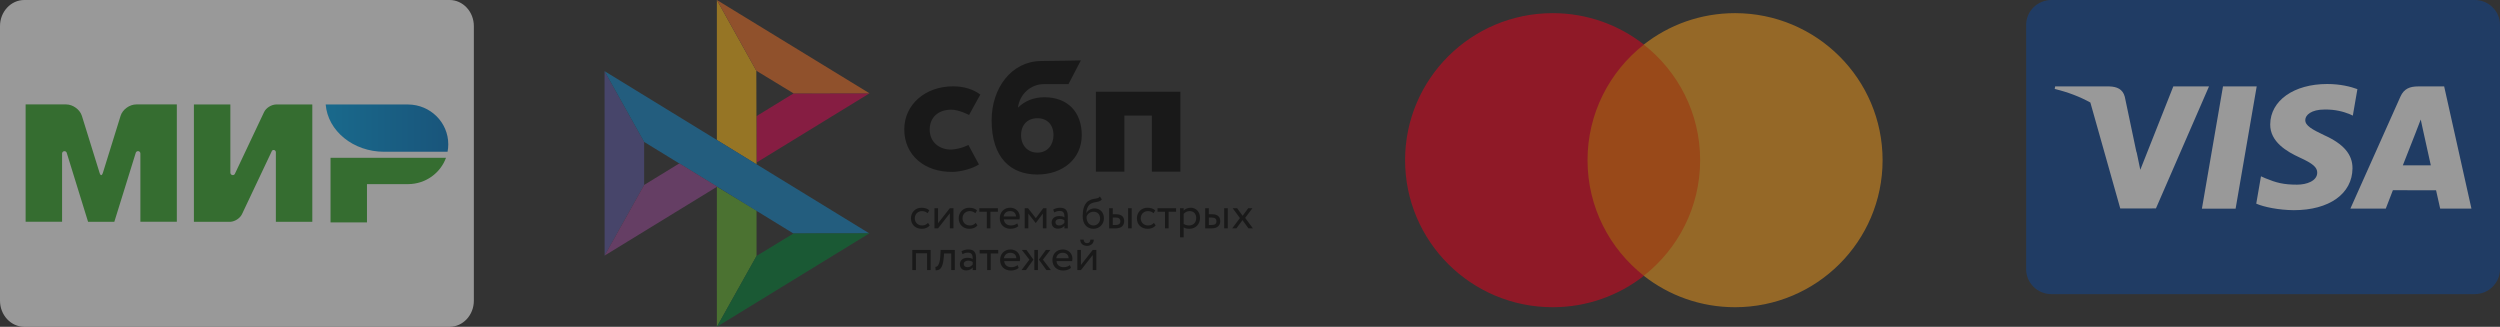 <svg width="153" height="20" viewBox="0 0 153 20" fill="none" xmlns="http://www.w3.org/2000/svg">
<rect x="0" y="0" width="153" height="20" fill="#333333" stroke="none"/>
<g opacity="0.5">
<g clip-path="url(#clip0_3144_7665)">
<path d="M1.487 0H27.513C28.334 0 29 0.716 29 1.6V18.4C29 19.284 28.334 20 27.513 20H1.487C0.666 20 0 19.284 0 18.4V1.6C0 0.716 0.666 0 1.487 0Z" fill="white"/>
<path d="M20.229 9.656V13.612H22.459V11.268H24.988C26.051 11.261 26.954 10.59 27.296 9.656H20.229Z" fill="#37A72E"/>
<path d="M19.932 6.395C20.062 8.01 21.616 9.288 23.512 9.288C23.52 9.288 27.39 9.288 27.39 9.288C27.42 9.142 27.434 8.988 27.434 8.83C27.434 7.49 26.338 6.406 24.981 6.395H19.932Z" fill="url(#paint0_linear_3144_7665)"/>
<path d="M16.63 9.248C16.656 9.204 16.697 9.178 16.749 9.178C16.823 9.178 16.879 9.237 16.883 9.307V13.574H19.113V6.395H16.883C16.6 6.406 16.28 6.607 16.161 6.86L14.388 10.611C14.384 10.625 14.377 10.64 14.369 10.655C14.343 10.691 14.299 10.717 14.247 10.717C14.165 10.717 14.098 10.651 14.098 10.57V6.395H11.867V13.574H14.098C14.377 13.559 14.689 13.358 14.808 13.109L16.63 9.259C16.626 9.255 16.63 9.252 16.63 9.248Z" fill="#37A72E"/>
<path d="M8.302 9.372L6.997 13.574H5.39L4.089 9.369C4.078 9.303 4.018 9.251 3.944 9.251C3.862 9.251 3.799 9.317 3.799 9.394V13.57H1.568V6.391H3.483H4.052C4.461 6.391 4.892 6.706 5.011 7.09L6.097 10.588C6.153 10.764 6.238 10.761 6.294 10.588L7.38 7.09C7.498 6.702 7.93 6.391 8.339 6.391H8.908H10.822V13.57H8.592V9.394C8.592 9.394 8.592 9.394 8.592 9.391C8.592 9.31 8.525 9.248 8.447 9.248C8.372 9.251 8.313 9.303 8.302 9.372Z" fill="#37A72E"/>
</g>
<g clip-path="url(#clip1_3144_7665)">
<path d="M37 4.355L39.422 8.685V11.325L37.003 15.646L37 4.355Z" fill="#5B57A2"/>
<path d="M46.299 7.106L48.568 5.715L53.213 5.711L46.299 9.947V7.106Z" fill="#D90751"/>
<path d="M46.287 4.328L46.3 10.059L43.872 8.568V0L46.287 4.328Z" fill="#FAB718"/>
<path d="M53.214 5.712L48.569 5.716L46.287 4.328L43.872 0L53.214 5.712Z" fill="#ED6F26"/>
<path d="M46.3 15.67V12.889L43.872 11.426L43.873 20.002L46.3 15.67Z" fill="#63B22F"/>
<path d="M48.563 14.292L39.422 8.685L37 4.355L53.204 14.286L48.563 14.292Z" fill="#1487C9"/>
<path d="M43.873 19.997L46.299 15.665L48.563 14.287L53.203 14.281L43.873 19.997Z" fill="#017F36"/>
<path d="M37.003 15.641L43.892 11.421L41.576 10L39.422 11.32L37.003 15.641Z" fill="#984995"/>
<path fill-rule="evenodd" clip-rule="evenodd" d="M63.481 10.681C65.044 10.681 66.204 9.722 66.204 8.27C66.204 6.863 65.348 5.951 63.917 5.951C63.257 5.951 62.712 6.183 62.301 6.584C62.399 5.755 63.1 5.15 63.872 5.15C64.05 5.15 65.392 5.147 65.392 5.147L66.15 3.695C66.15 3.695 64.466 3.734 63.683 3.734C61.895 3.765 60.687 5.391 60.687 7.365C60.687 9.666 61.865 10.681 63.481 10.681ZM63.49 7.236C64.071 7.236 64.473 7.617 64.473 8.27C64.473 8.856 64.115 9.34 63.49 9.341C62.892 9.341 62.49 8.893 62.49 8.279C62.49 7.627 62.892 7.236 63.49 7.236ZM72.24 5.616V10.506H70.494V7.076H68.813V10.506H67.067V5.616L72.24 5.616ZM58.237 9.152C58.853 9.107 59.265 8.869 59.265 8.869L59.911 10.065C59.498 10.33 58.819 10.503 58.327 10.521C56.566 10.554 55.341 9.482 55.341 7.921C55.341 6.38 56.644 5.283 58.327 5.283C58.993 5.283 59.566 5.462 59.997 5.788C59.906 5.948 59.783 6.171 59.666 6.383L59.478 6.725L59.308 7.037C59.308 7.037 58.688 6.712 58.219 6.712C57.455 6.712 56.898 7.156 56.898 7.931C56.898 8.726 57.529 9.173 58.237 9.152ZM56.899 13.797C56.846 13.865 56.775 13.916 56.691 13.951C56.605 13.986 56.512 14.004 56.419 14.003C56.327 14.005 56.234 13.989 56.147 13.958C56.069 13.929 55.997 13.885 55.937 13.828C55.877 13.77 55.83 13.7 55.799 13.623C55.766 13.539 55.749 13.449 55.75 13.358C55.75 13.268 55.766 13.185 55.798 13.106C55.829 13.027 55.873 12.959 55.93 12.902C55.955 12.876 55.983 12.852 56.013 12.831L56.031 12.819C56.05 12.806 56.07 12.795 56.091 12.784L56.113 12.773L56.129 12.765C56.206 12.732 56.29 12.714 56.383 12.714C56.482 12.714 56.575 12.726 56.659 12.751C56.712 12.767 56.76 12.789 56.803 12.818C56.828 12.835 56.852 12.854 56.873 12.876L56.771 13.05C56.722 13.005 56.663 12.97 56.6 12.949C56.54 12.93 56.477 12.92 56.413 12.92C56.358 12.92 56.304 12.931 56.252 12.952C56.201 12.973 56.155 13.003 56.115 13.041C56.074 13.08 56.042 13.128 56.021 13.18C55.997 13.234 55.986 13.293 55.986 13.36C55.986 13.428 55.998 13.489 56.022 13.542C56.046 13.596 56.078 13.642 56.119 13.68C56.16 13.719 56.207 13.748 56.262 13.768C56.284 13.776 56.307 13.783 56.33 13.788C56.364 13.795 56.4 13.798 56.436 13.798C56.512 13.798 56.581 13.783 56.639 13.754C56.67 13.739 56.7 13.721 56.727 13.7C56.751 13.682 56.773 13.661 56.794 13.639L56.899 13.797ZM57.188 13.974V12.74H57.409V13.66L58.13 12.74H58.352V13.975H58.13V13.055L57.409 13.975L57.188 13.974ZM59.82 13.797C59.766 13.865 59.694 13.918 59.613 13.951C59.563 13.971 59.512 13.985 59.459 13.994C59.42 14 59.38 14.004 59.34 14.003C59.303 14.004 59.266 14.002 59.23 13.997C59.175 13.99 59.121 13.977 59.069 13.958C59.051 13.951 59.033 13.944 59.016 13.936C58.995 13.926 58.975 13.915 58.955 13.903C58.92 13.881 58.888 13.856 58.858 13.828C58.798 13.77 58.752 13.7 58.721 13.623C58.687 13.539 58.67 13.449 58.672 13.358C58.672 13.268 58.687 13.185 58.719 13.106C58.75 13.027 58.795 12.959 58.851 12.902C58.907 12.844 58.974 12.8 59.05 12.765C59.13 12.73 59.217 12.712 59.304 12.714C59.362 12.714 59.417 12.718 59.47 12.726L59.501 12.732C59.513 12.734 59.525 12.737 59.536 12.739L59.556 12.745L59.58 12.751C59.664 12.776 59.736 12.818 59.795 12.876L59.693 13.05C59.643 13.005 59.585 12.97 59.522 12.949C59.506 12.944 59.491 12.94 59.475 12.936C59.465 12.934 59.454 12.932 59.443 12.93C59.433 12.928 59.423 12.926 59.413 12.925L59.39 12.923C59.372 12.921 59.353 12.92 59.335 12.92C59.224 12.921 59.117 12.964 59.036 13.041C59.026 13.051 59.016 13.062 59.007 13.073C58.996 13.086 58.986 13.1 58.976 13.115C58.963 13.136 58.952 13.157 58.942 13.18C58.937 13.192 58.932 13.204 58.928 13.216C58.924 13.23 58.92 13.245 58.917 13.259C58.91 13.291 58.907 13.325 58.907 13.36C58.907 13.392 58.91 13.422 58.915 13.451C58.919 13.468 58.923 13.485 58.928 13.501C58.932 13.515 58.938 13.528 58.944 13.542C58.959 13.576 58.977 13.607 58.999 13.635C59.011 13.651 59.025 13.666 59.04 13.68C59.081 13.719 59.129 13.748 59.184 13.768C59.238 13.787 59.296 13.798 59.357 13.798C59.383 13.798 59.408 13.796 59.432 13.793C59.478 13.786 59.521 13.773 59.561 13.754C59.619 13.726 59.671 13.687 59.715 13.639L59.82 13.797ZM59.935 12.74H61.071V12.959H60.614V13.974H60.392V12.959H59.935V12.74ZM62.324 13.84C62.262 13.895 62.191 13.935 62.106 13.962C62.025 13.988 61.941 14.002 61.855 14.002C61.821 14.003 61.787 14.001 61.753 13.997C61.694 13.99 61.635 13.976 61.579 13.956C61.496 13.926 61.426 13.883 61.369 13.826C61.31 13.768 61.264 13.699 61.234 13.622C61.203 13.543 61.186 13.454 61.186 13.357C61.185 13.271 61.2 13.186 61.23 13.105C61.257 13.029 61.299 12.96 61.355 12.901C61.381 12.874 61.41 12.849 61.441 12.827C61.476 12.802 61.515 12.781 61.555 12.764C61.601 12.745 61.651 12.73 61.706 12.722C61.745 12.716 61.786 12.712 61.83 12.712C61.856 12.712 61.881 12.714 61.907 12.717C61.93 12.72 61.952 12.724 61.975 12.729C62.002 12.735 62.029 12.744 62.056 12.754C62.125 12.78 62.188 12.819 62.241 12.869C62.255 12.882 62.267 12.896 62.28 12.911C62.29 12.922 62.299 12.935 62.308 12.947C62.322 12.967 62.334 12.987 62.345 13.008C62.352 13.021 62.358 13.034 62.364 13.048C62.377 13.077 62.387 13.107 62.395 13.137C62.405 13.182 62.411 13.229 62.411 13.278C62.411 13.335 62.407 13.384 62.397 13.427H61.437C61.447 13.543 61.491 13.635 61.571 13.7C61.651 13.765 61.751 13.797 61.873 13.797C61.915 13.797 61.955 13.794 61.992 13.787C62.029 13.781 62.063 13.772 62.095 13.76C62.161 13.735 62.216 13.704 62.256 13.668L62.324 13.84ZM61.82 12.919C61.705 12.919 61.614 12.95 61.545 13.012C61.477 13.073 61.434 13.157 61.423 13.248H62.181C62.175 13.145 62.142 13.065 62.078 13.007C62.068 12.997 62.057 12.988 62.045 12.98C62.034 12.972 62.022 12.966 62.01 12.959C62.001 12.955 61.991 12.95 61.981 12.947C61.934 12.928 61.881 12.919 61.82 12.919ZM62.712 12.74H62.914L63.394 13.352L63.848 12.74H64.044V13.975H63.823V13.074L63.391 13.647H63.383L62.934 13.074V13.974H62.712V12.74ZM64.551 12.777C64.582 12.764 64.614 12.753 64.647 12.744C64.719 12.725 64.793 12.714 64.872 12.714C64.948 12.714 65.015 12.722 65.072 12.739C65.11 12.75 65.144 12.765 65.173 12.783C65.201 12.8 65.224 12.821 65.244 12.845C65.275 12.884 65.299 12.929 65.317 12.982C65.339 13.049 65.35 13.128 65.35 13.219V13.976H65.143V13.816C65.106 13.864 65.056 13.905 64.992 13.941C64.929 13.977 64.847 13.995 64.743 13.995C64.668 13.995 64.602 13.981 64.546 13.953C64.534 13.947 64.522 13.94 64.511 13.932C64.503 13.927 64.496 13.921 64.489 13.916C64.481 13.909 64.473 13.903 64.465 13.896C64.395 13.829 64.36 13.735 64.36 13.614C64.359 13.556 64.372 13.498 64.397 13.446C64.42 13.398 64.453 13.356 64.495 13.323C64.535 13.289 64.586 13.264 64.645 13.248C64.656 13.245 64.668 13.241 64.68 13.239L64.698 13.235L64.718 13.231C64.754 13.225 64.792 13.221 64.831 13.221C64.885 13.222 64.939 13.227 64.991 13.238C65.046 13.248 65.097 13.269 65.143 13.301C65.143 13.276 65.142 13.252 65.141 13.229L65.139 13.196C65.137 13.177 65.135 13.16 65.133 13.142C65.126 13.094 65.113 13.052 65.094 13.019C65.084 13.003 65.073 12.989 65.06 12.976C65.054 12.97 65.047 12.964 65.04 12.959C65.036 12.956 65.031 12.953 65.026 12.949C65.02 12.946 65.014 12.943 65.008 12.94C64.97 12.921 64.921 12.911 64.859 12.911C64.782 12.911 64.718 12.919 64.667 12.937L64.64 12.947L64.618 12.956L64.591 12.967C64.566 12.977 64.541 12.989 64.516 13.001L64.457 12.826C64.487 12.807 64.518 12.791 64.551 12.777ZM64.82 13.797C64.901 13.797 64.967 13.78 65.018 13.744C65.064 13.714 65.105 13.678 65.141 13.637V13.481C65.117 13.463 65.091 13.448 65.063 13.437C65.047 13.43 65.031 13.424 65.015 13.419C65.003 13.416 64.992 13.413 64.98 13.411C64.966 13.408 64.952 13.405 64.938 13.404C64.913 13.4 64.887 13.399 64.861 13.399C64.827 13.399 64.795 13.403 64.763 13.411C64.746 13.415 64.731 13.421 64.716 13.427C64.703 13.433 64.689 13.441 64.677 13.449C64.653 13.466 64.632 13.486 64.617 13.513L64.614 13.518C64.611 13.523 64.609 13.527 64.607 13.532C64.605 13.537 64.603 13.542 64.602 13.547C64.6 13.552 64.599 13.557 64.598 13.562C64.596 13.575 64.594 13.588 64.594 13.603C64.594 13.661 64.614 13.708 64.653 13.744C64.676 13.764 64.704 13.779 64.738 13.787C64.762 13.794 64.79 13.797 64.82 13.797ZM67.433 12.199C67.394 12.251 67.352 12.285 67.307 12.306C67.262 12.327 67.213 12.341 67.159 12.352C67.119 12.36 67.078 12.368 67.034 12.376L66.99 12.384C66.923 12.396 66.859 12.417 66.798 12.446C66.774 12.456 66.752 12.468 66.731 12.482C66.716 12.492 66.702 12.503 66.688 12.514L66.672 12.529L66.662 12.539L66.652 12.55C66.644 12.559 66.637 12.568 66.63 12.578C66.616 12.596 66.603 12.615 66.591 12.635C66.579 12.655 66.569 12.676 66.559 12.697C66.535 12.751 66.517 12.808 66.504 12.868C66.492 12.928 66.485 12.986 66.481 13.043H66.486C66.506 12.998 66.534 12.959 66.568 12.925C66.602 12.889 66.641 12.859 66.684 12.835C66.693 12.829 66.703 12.824 66.712 12.819C66.723 12.813 66.734 12.808 66.745 12.803C66.771 12.792 66.797 12.783 66.824 12.775C66.875 12.761 66.927 12.754 66.98 12.754C67.032 12.753 67.084 12.759 67.134 12.771C67.164 12.778 67.193 12.787 67.221 12.798C67.291 12.826 67.354 12.869 67.405 12.923C67.456 12.979 67.495 13.045 67.52 13.116C67.547 13.191 67.561 13.275 67.561 13.368C67.561 13.454 67.545 13.536 67.513 13.613C67.5 13.645 67.484 13.677 67.465 13.706C67.441 13.745 67.413 13.781 67.381 13.814C67.323 13.872 67.255 13.919 67.179 13.951C67.101 13.984 67.014 14.002 66.92 14.002C66.817 14.002 66.726 13.984 66.645 13.948C66.564 13.912 66.495 13.862 66.437 13.796C66.38 13.73 66.336 13.65 66.305 13.554C66.275 13.459 66.259 13.352 66.259 13.234C66.259 13.142 66.265 13.047 66.276 12.947C66.287 12.849 66.309 12.753 66.342 12.66C66.374 12.568 66.422 12.485 66.482 12.412C66.543 12.338 66.622 12.28 66.722 12.237L66.744 12.227C66.754 12.223 66.765 12.219 66.776 12.215C66.796 12.208 66.816 12.201 66.836 12.195C66.848 12.192 66.86 12.189 66.872 12.186C66.887 12.182 66.903 12.179 66.918 12.176L66.995 12.163L67.036 12.156L67.078 12.148C67.103 12.144 67.127 12.138 67.151 12.131C67.17 12.126 67.189 12.119 67.207 12.112C67.217 12.108 67.227 12.103 67.237 12.097L67.249 12.089C67.272 12.073 67.293 12.052 67.312 12.026L67.433 12.199ZM66.496 13.275C66.495 13.349 66.505 13.422 66.527 13.492C66.546 13.551 66.574 13.607 66.612 13.656C66.649 13.7 66.694 13.735 66.746 13.76C66.798 13.784 66.854 13.797 66.915 13.797C66.962 13.797 67.005 13.791 67.045 13.778L67.059 13.773C67.067 13.77 67.075 13.767 67.082 13.764C67.131 13.743 67.175 13.713 67.211 13.675C67.248 13.637 67.277 13.592 67.296 13.543C67.315 13.493 67.326 13.439 67.326 13.38C67.326 13.259 67.293 13.159 67.224 13.079C67.201 13.052 67.174 13.03 67.145 13.012C67.12 12.998 67.093 12.986 67.064 12.977C67.023 12.965 66.977 12.959 66.927 12.959C66.822 12.959 66.72 12.993 66.638 13.058C66.601 13.087 66.57 13.12 66.547 13.158C66.538 13.17 66.531 13.183 66.524 13.196C66.519 13.207 66.514 13.218 66.51 13.229C66.504 13.244 66.5 13.26 66.496 13.275ZM69.039 12.74H69.26V13.975H69.039V12.74ZM68.102 12.74H67.88H67.879V13.976H68.281C68.302 13.976 68.321 13.975 68.34 13.974C68.352 13.973 68.363 13.973 68.374 13.971C68.384 13.97 68.394 13.969 68.404 13.968C68.45 13.961 68.491 13.951 68.528 13.937C68.544 13.931 68.559 13.925 68.573 13.918L68.591 13.909L68.605 13.902C68.615 13.896 68.625 13.89 68.634 13.883C68.64 13.879 68.646 13.875 68.652 13.871C68.658 13.865 68.665 13.86 68.671 13.854C68.677 13.849 68.683 13.843 68.688 13.837C68.727 13.796 68.757 13.75 68.774 13.697C68.784 13.666 68.792 13.635 68.796 13.603C68.799 13.581 68.8 13.559 68.8 13.536C68.8 13.524 68.8 13.512 68.799 13.501C68.799 13.491 68.798 13.48 68.796 13.47C68.793 13.438 68.786 13.407 68.777 13.377C68.761 13.325 68.734 13.28 68.697 13.241C68.659 13.202 68.608 13.17 68.545 13.146C68.482 13.123 68.403 13.111 68.307 13.111H68.102V12.74ZM68.263 13.769H68.102V13.317V13.314H68.266C68.287 13.314 68.306 13.315 68.325 13.316C68.353 13.319 68.379 13.323 68.402 13.328C68.419 13.332 68.435 13.338 68.449 13.344C68.467 13.352 68.483 13.361 68.496 13.373C68.511 13.386 68.524 13.4 68.534 13.417C68.545 13.436 68.553 13.457 68.558 13.48C68.562 13.499 68.565 13.521 68.565 13.543C68.565 13.617 68.543 13.672 68.498 13.711C68.478 13.728 68.452 13.741 68.42 13.751C68.378 13.763 68.326 13.769 68.263 13.769ZM70.726 13.797C70.673 13.865 70.603 13.916 70.519 13.951C70.432 13.986 70.34 14.004 70.246 14.003C70.154 14.005 70.062 13.989 69.974 13.958C69.896 13.929 69.824 13.885 69.764 13.828C69.741 13.805 69.72 13.781 69.701 13.756L69.686 13.734C69.68 13.726 69.675 13.718 69.67 13.71L69.663 13.698C69.658 13.69 69.654 13.681 69.65 13.673C69.644 13.662 69.638 13.651 69.633 13.64L69.626 13.623C69.593 13.539 69.576 13.449 69.578 13.358C69.578 13.268 69.593 13.185 69.625 13.106C69.656 13.027 69.701 12.959 69.757 12.902C69.813 12.844 69.88 12.8 69.956 12.765C70.036 12.73 70.123 12.712 70.21 12.714C70.309 12.714 70.402 12.726 70.486 12.751C70.57 12.776 70.642 12.818 70.701 12.876L70.599 13.05C70.578 13.031 70.555 13.014 70.532 12.999C70.52 12.992 70.508 12.985 70.496 12.978C70.486 12.973 70.477 12.969 70.467 12.964L70.448 12.957L70.427 12.949C70.367 12.93 70.304 12.92 70.241 12.92C70.218 12.92 70.196 12.922 70.174 12.926C70.142 12.931 70.111 12.94 70.079 12.952C70.028 12.973 69.982 13.003 69.942 13.041C69.929 13.054 69.917 13.067 69.906 13.082L69.896 13.094C69.877 13.121 69.861 13.15 69.848 13.18C69.824 13.234 69.813 13.293 69.813 13.36C69.813 13.428 69.826 13.489 69.85 13.542C69.873 13.596 69.906 13.642 69.946 13.68C69.987 13.719 70.035 13.748 70.089 13.768C70.144 13.787 70.202 13.798 70.263 13.798C70.309 13.798 70.351 13.793 70.391 13.782C70.401 13.779 70.411 13.776 70.421 13.773C70.436 13.767 70.452 13.761 70.467 13.754C70.525 13.726 70.577 13.687 70.621 13.639L70.726 13.797ZM70.841 12.74H71.977V12.959H71.52V13.974H71.298V12.959H70.841V12.74ZM72.218 12.74H72.44V12.886C72.482 12.836 72.542 12.796 72.62 12.762C72.697 12.729 72.778 12.713 72.865 12.713C72.879 12.712 72.893 12.713 72.907 12.713C72.935 12.715 72.963 12.719 72.991 12.724C73.03 12.732 73.068 12.744 73.105 12.76C73.174 12.789 73.236 12.833 73.286 12.889C73.337 12.946 73.376 13.013 73.401 13.085C73.414 13.123 73.424 13.162 73.43 13.202C73.438 13.246 73.441 13.291 73.441 13.338C73.441 13.431 73.426 13.518 73.395 13.6C73.364 13.682 73.321 13.751 73.263 13.811C73.205 13.871 73.135 13.918 73.058 13.951C72.978 13.984 72.89 14.002 72.792 14.002C72.726 14.002 72.662 13.995 72.6 13.982C72.538 13.968 72.485 13.947 72.44 13.918V14.524H72.218V12.74ZM72.8 12.919C72.726 12.919 72.657 12.936 72.594 12.969C72.531 13.002 72.479 13.043 72.44 13.09V13.701C72.49 13.735 72.546 13.76 72.604 13.776C72.657 13.79 72.714 13.797 72.774 13.797C72.836 13.798 72.897 13.786 72.955 13.762C73.006 13.741 73.052 13.71 73.091 13.669C73.129 13.629 73.158 13.581 73.177 13.528C73.196 13.473 73.207 13.413 73.207 13.346C73.207 13.332 73.207 13.319 73.206 13.305L73.204 13.283L73.202 13.267L73.2 13.251L73.197 13.236L73.193 13.218C73.19 13.203 73.186 13.188 73.181 13.174C73.164 13.122 73.137 13.077 73.102 13.038C73.067 13 73.025 12.97 72.975 12.95C72.922 12.929 72.865 12.919 72.8 12.919ZM74.919 12.74H75.141V13.975H74.919V12.74ZM73.981 12.74H73.76H73.758V13.976H74.161C74.259 13.976 74.34 13.962 74.408 13.937C74.475 13.912 74.528 13.879 74.567 13.837C74.607 13.796 74.636 13.75 74.653 13.697C74.671 13.645 74.68 13.592 74.68 13.536C74.68 13.481 74.671 13.428 74.656 13.377C74.641 13.325 74.614 13.28 74.576 13.241C74.538 13.202 74.488 13.17 74.424 13.146C74.361 13.123 74.283 13.111 74.186 13.111H73.981V12.74ZM74.144 13.769H73.983V13.317V13.314H74.147C74.254 13.314 74.331 13.334 74.377 13.373C74.422 13.412 74.446 13.468 74.446 13.543C74.446 13.617 74.423 13.672 74.378 13.711C74.334 13.75 74.255 13.769 74.144 13.769ZM76.204 13.335L76.678 13.975H76.406L76.04 13.475L75.668 13.975H75.41L75.882 13.346L75.438 12.74H75.711L76.049 13.206L76.392 12.74H76.65L76.204 13.335ZM56.735 15.5H56.055V16.529H55.833V15.295H56.956V16.529H56.735V15.5ZM58.214 15.514H57.777L57.763 15.722C57.753 15.832 57.741 15.93 57.726 16.013C57.718 16.062 57.708 16.107 57.697 16.148C57.667 16.256 57.631 16.339 57.589 16.397C57.547 16.455 57.498 16.496 57.441 16.515C57.383 16.536 57.322 16.546 57.261 16.546L57.244 16.332C57.268 16.333 57.296 16.328 57.327 16.314C57.358 16.3 57.388 16.27 57.418 16.224C57.447 16.177 57.474 16.11 57.498 16.024C57.522 15.937 57.537 15.823 57.545 15.68L57.568 15.296H58.436V16.53H58.214V15.514ZM58.843 15.379C58.897 15.345 58.962 15.317 59.033 15.297C59.106 15.277 59.182 15.267 59.258 15.267C59.434 15.267 59.559 15.311 59.63 15.399C59.701 15.486 59.736 15.611 59.736 15.772V16.529H59.529V16.369C59.492 16.417 59.441 16.458 59.379 16.494C59.315 16.53 59.233 16.549 59.129 16.549C59.014 16.549 58.921 16.515 58.851 16.449C58.813 16.412 58.785 16.367 58.767 16.315C58.753 16.271 58.746 16.222 58.746 16.167C58.746 16.158 58.746 16.15 58.746 16.141C58.748 16.121 58.75 16.102 58.754 16.084C58.76 16.055 58.77 16.026 58.782 15.999C58.805 15.951 58.839 15.909 58.88 15.876C58.903 15.858 58.928 15.842 58.955 15.829C58.978 15.818 59.004 15.809 59.031 15.801C59.089 15.784 59.151 15.775 59.217 15.775C59.271 15.775 59.324 15.781 59.377 15.791C59.397 15.795 59.417 15.8 59.436 15.807C59.469 15.818 59.5 15.834 59.529 15.854C59.529 15.797 59.526 15.744 59.519 15.695C59.515 15.67 59.51 15.646 59.502 15.624C59.499 15.613 59.495 15.603 59.49 15.593C59.487 15.586 59.483 15.579 59.48 15.572C59.46 15.539 59.432 15.511 59.394 15.493C59.369 15.48 59.34 15.472 59.305 15.467L59.288 15.466C59.275 15.464 59.26 15.464 59.245 15.464C59.168 15.464 59.103 15.472 59.053 15.49C59.038 15.495 59.024 15.501 59.009 15.507C58.973 15.521 58.938 15.536 58.902 15.554L58.843 15.379ZM59.207 16.35C59.258 16.35 59.303 16.344 59.342 16.33C59.365 16.322 59.386 16.311 59.405 16.297C59.451 16.267 59.492 16.231 59.529 16.19V16.034C59.452 15.978 59.357 15.952 59.248 15.952C59.235 15.952 59.222 15.953 59.21 15.954C59.19 15.956 59.17 15.959 59.15 15.964C59.118 15.973 59.088 15.985 59.064 16.002C59.041 16.018 59.019 16.039 59.004 16.066C58.989 16.092 58.982 16.121 58.982 16.156C58.982 16.214 59.001 16.261 59.041 16.297C59.08 16.332 59.134 16.35 59.207 16.35ZM59.955 15.295H61.091V15.514H60.633V16.529H60.412V15.514H59.955V15.295ZM62.226 16.475C62.195 16.492 62.161 16.505 62.126 16.516C62.042 16.543 61.958 16.557 61.875 16.557C61.781 16.558 61.687 16.543 61.599 16.511C61.516 16.48 61.446 16.437 61.388 16.381C61.331 16.324 61.285 16.256 61.254 16.177C61.223 16.098 61.206 16.009 61.206 15.912C61.205 15.826 61.22 15.74 61.249 15.659C61.262 15.624 61.278 15.59 61.297 15.558C61.319 15.521 61.345 15.487 61.374 15.456C61.431 15.397 61.499 15.35 61.575 15.318C61.655 15.285 61.746 15.267 61.85 15.267C61.927 15.266 62.004 15.281 62.075 15.309C62.144 15.334 62.207 15.373 62.261 15.424C62.313 15.475 62.355 15.535 62.384 15.602C62.415 15.672 62.43 15.748 62.43 15.833C62.43 15.89 62.426 15.938 62.416 15.981H61.457C61.467 16.098 61.51 16.189 61.59 16.254C61.67 16.32 61.771 16.351 61.893 16.351C61.974 16.351 62.049 16.339 62.115 16.314C62.181 16.289 62.235 16.259 62.276 16.222L62.343 16.394C62.308 16.426 62.269 16.453 62.226 16.475ZM61.839 15.472C61.724 15.472 61.632 15.503 61.564 15.565C61.496 15.626 61.452 15.71 61.442 15.801H62.199C62.193 15.698 62.16 15.618 62.097 15.56C62.033 15.503 61.948 15.472 61.839 15.472ZM62.819 15.295H62.538L62.997 15.89L62.517 16.529H62.789L63.246 15.89L62.819 15.295ZM63.523 15.295H63.301V16.529H63.523V15.295ZM63.827 15.89L64.315 16.529H64.04L63.578 15.89L64.008 15.295H64.283L63.827 15.89ZM65.545 16.394C65.484 16.45 65.412 16.49 65.328 16.516C65.247 16.543 65.162 16.556 65.077 16.557C64.983 16.558 64.889 16.543 64.8 16.511C64.718 16.48 64.648 16.437 64.59 16.381C64.533 16.324 64.486 16.256 64.456 16.177C64.425 16.098 64.408 16.009 64.408 15.912C64.407 15.826 64.422 15.74 64.451 15.659C64.478 15.584 64.521 15.514 64.576 15.456C64.633 15.397 64.701 15.35 64.777 15.318C64.857 15.285 64.948 15.267 65.052 15.267C65.129 15.266 65.205 15.281 65.277 15.309C65.346 15.334 65.409 15.373 65.463 15.424C65.515 15.475 65.557 15.535 65.586 15.602C65.617 15.672 65.632 15.748 65.632 15.833C65.632 15.89 65.628 15.938 65.618 15.981H64.659C64.669 16.098 64.712 16.189 64.792 16.254C64.872 16.32 64.973 16.351 65.095 16.351C65.176 16.351 65.251 16.339 65.317 16.314C65.382 16.289 65.437 16.259 65.478 16.222L65.545 16.394ZM65.04 15.472C64.925 15.472 64.834 15.503 64.766 15.565C64.698 15.626 64.654 15.71 64.644 15.801H65.401C65.395 15.698 65.362 15.618 65.299 15.56C65.235 15.503 65.148 15.472 65.04 15.472ZM66.378 14.823C66.413 14.861 66.465 14.88 66.531 14.88C66.655 14.88 66.723 14.808 66.733 14.664H66.941C66.941 14.719 66.931 14.769 66.911 14.816C66.892 14.863 66.864 14.904 66.829 14.937C66.813 14.951 66.796 14.964 66.778 14.976C66.754 14.992 66.728 15.006 66.7 15.017C66.671 15.029 66.641 15.037 66.608 15.042C66.583 15.046 66.557 15.048 66.53 15.048C66.503 15.048 66.478 15.046 66.454 15.043C66.416 15.039 66.381 15.03 66.349 15.017C66.297 14.997 66.252 14.97 66.217 14.937C66.196 14.917 66.178 14.894 66.163 14.869C66.153 14.852 66.144 14.835 66.137 14.816C66.127 14.79 66.12 14.763 66.115 14.734C66.111 14.712 66.109 14.688 66.109 14.664H66.318C66.324 14.734 66.344 14.787 66.378 14.823ZM66.154 16.529H65.932V15.295H66.154V16.214L66.875 15.295H67.097V16.529H66.875V15.609L66.154 16.529Z" fill="black"/>
</g>
<path d="M104.554 16.879H96.65V2.73H104.554V16.879Z" fill="#FF5F00"/>
<path d="M97.157 9.803C97.157 6.933 98.506 4.376 100.607 2.729C99.071 1.524 97.132 0.805 95.025 0.805C90.036 0.805 85.992 4.833 85.992 9.803C85.992 14.773 90.036 18.801 95.025 18.801C97.132 18.801 99.071 18.082 100.607 16.878C98.506 15.23 97.157 12.673 97.157 9.803Z" fill="#EB001B"/>
<path d="M115.214 9.803C115.214 14.773 111.17 18.801 106.182 18.801C104.074 18.801 102.135 18.082 100.599 16.878C102.7 15.23 104.049 12.673 104.049 9.803C104.049 6.933 102.7 4.376 100.599 2.729C102.135 1.524 104.074 0.805 106.182 0.805C111.17 0.805 115.214 4.833 115.214 9.803Z" fill="#F79E1B"/>
<g clip-path="url(#clip2_3144_7665)">
<path d="M151.453 0H125.547C124.692 0 124 0.684 124 1.529V16.471C124 17.316 124.692 18 125.547 18H151.453C152.308 18 153 17.316 153 16.471V1.529C153 0.684 152.308 0 151.453 0Z" fill="#0E4595"/>
<path d="M134.757 12.77L136.047 5.289H138.11L136.819 12.77H134.757Z" fill="white"/>
<path d="M144.273 5.455C143.864 5.303 143.224 5.141 142.424 5.141C140.385 5.141 138.949 6.155 138.937 7.61C138.925 8.685 139.962 9.284 140.745 9.642C141.548 10.009 141.818 10.243 141.814 10.57C141.809 11.072 141.173 11.301 140.58 11.301C139.754 11.301 139.315 11.187 138.637 10.908L138.372 10.789L138.082 12.464C138.564 12.673 139.455 12.854 140.38 12.863C142.549 12.863 143.957 11.86 143.973 10.307C143.981 9.456 143.431 8.808 142.241 8.274C141.52 7.928 141.078 7.697 141.083 7.347C141.083 7.036 141.456 6.703 142.264 6.703C142.939 6.693 143.428 6.838 143.808 6.99L143.993 7.076L144.273 5.455Z" fill="white"/>
<path d="M149.583 5.289H147.988C147.494 5.289 147.125 5.422 146.908 5.909L143.844 12.766H146.01C146.01 12.766 146.365 11.844 146.445 11.641C146.681 11.641 148.786 11.645 149.087 11.645C149.149 11.906 149.338 12.766 149.338 12.766H151.252L149.583 5.289ZM147.053 10.12C147.224 9.689 147.875 8.029 147.875 8.029C147.863 8.048 148.044 7.595 148.149 7.315L148.288 7.96C148.288 7.96 148.683 9.745 148.766 10.12H147.053V10.12Z" fill="white"/>
<path d="M125.774 5.289L125.748 5.445C126.564 5.64 127.292 5.922 127.93 6.274L129.76 12.758L131.943 12.756L135.191 5.289H133.006L130.986 10.391L130.771 9.354C130.761 9.322 130.75 9.291 130.739 9.259L130.037 5.921C129.912 5.447 129.549 5.306 129.101 5.289H125.774Z" fill="white"/>
</g>
</g>
<defs>
<linearGradient id="paint0_linear_3144_7665" x1="19.933" y1="7.841" x2="27.434" y2="7.841" gradientUnits="userSpaceOnUse">
<stop stop-color="#00A0E5"/>
<stop offset="1" stop-color="#0077C3"/>
</linearGradient>
<clipPath id="clip0_3144_7665">
<rect width="29" height="20" fill="white"/>
</clipPath>
<clipPath id="clip1_3144_7665">
<rect width="40" height="20" fill="white" transform="translate(37)"/>
</clipPath>
<clipPath id="clip2_3144_7665">
<rect width="29" height="18" fill="white" transform="translate(124)"/>
</clipPath>
</defs>
</svg>
